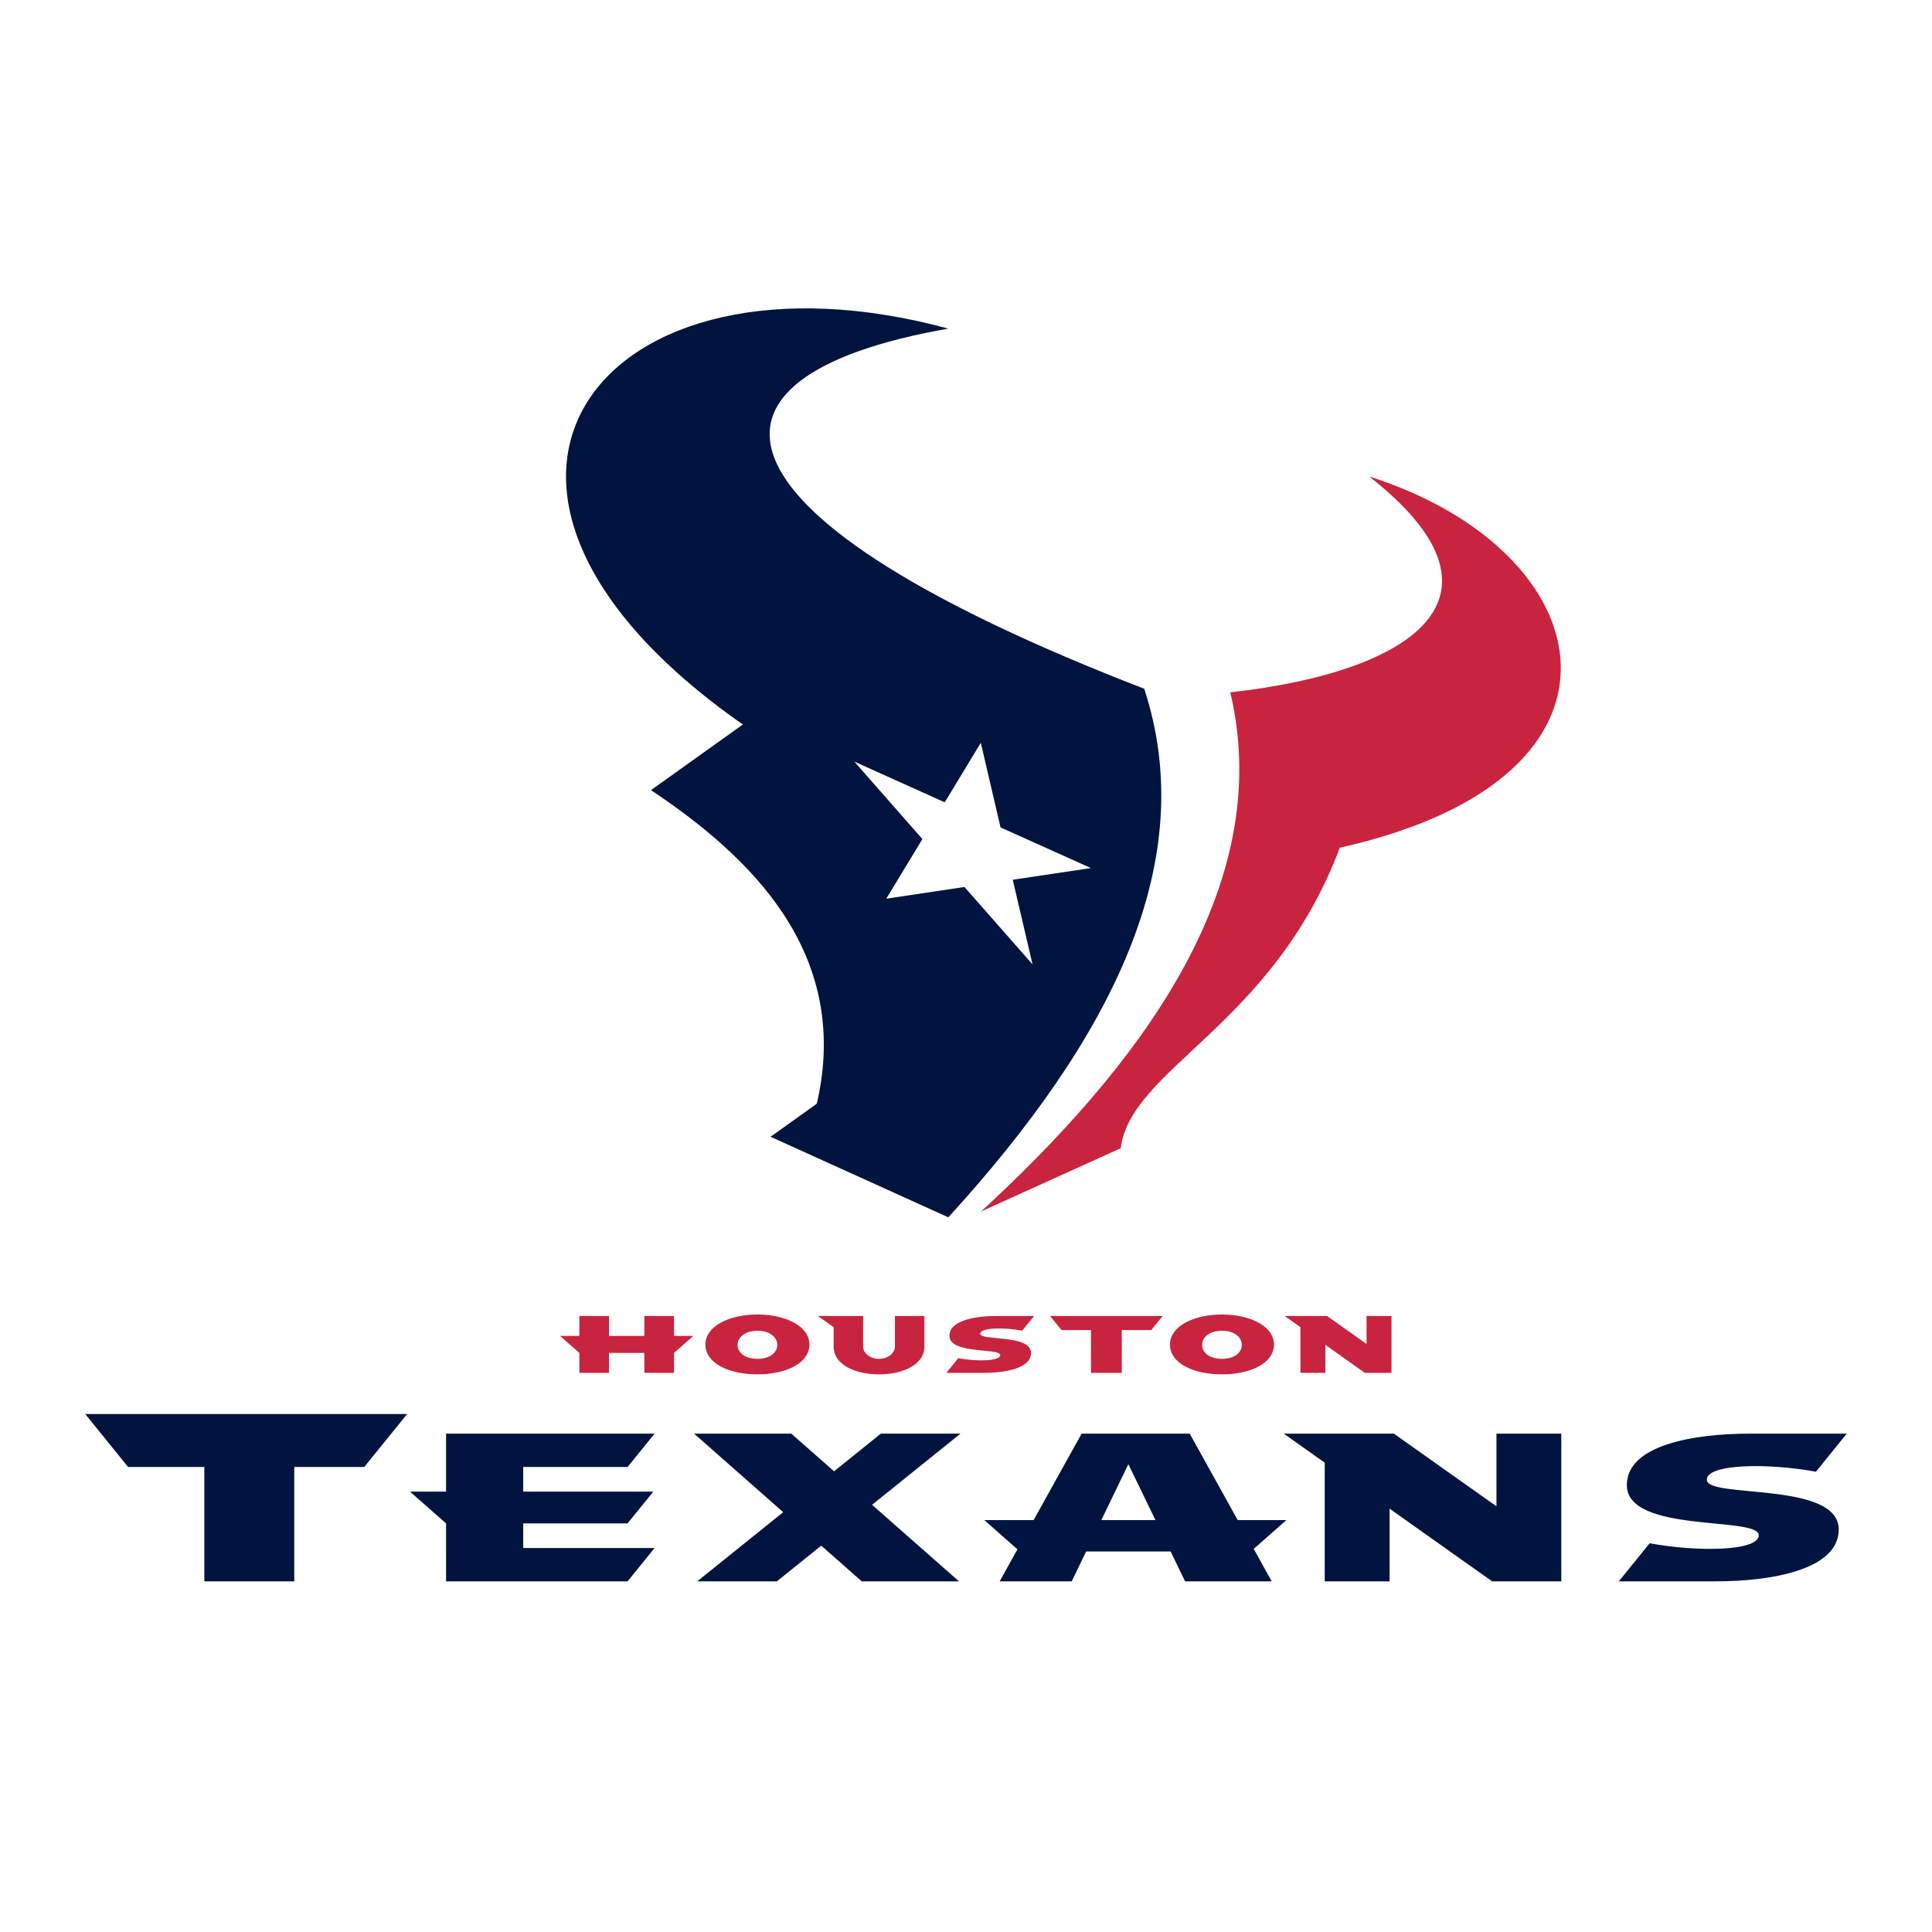 <?xml version="1.0" encoding="utf-8"?>
<!-- Generator: Adobe Illustrator 13.0.0, SVG Export Plug-In . SVG Version: 6.00 Build 14948)  -->
<!DOCTYPE svg PUBLIC "-//W3C//DTD SVG 1.0//EN" "http://www.w3.org/TR/2001/REC-SVG-20010904/DTD/svg10.dtd">
<svg version="1.0" id="Layer_1" xmlns="http://www.w3.org/2000/svg" xmlns:xlink="http://www.w3.org/1999/xlink" x="0px" y="0px"
	 width="192.756px" height="192.756px" viewBox="0 0 192.756 192.756" enable-background="new 0 0 192.756 192.756"
	 xml:space="preserve">
<g>
	<polygon fill-rule="evenodd" clip-rule="evenodd" fill="#FFFFFF" points="0,0 192.756,0 192.756,192.756 0,192.756 0,0 	"/>
	<path fill-rule="evenodd" clip-rule="evenodd" fill="#00143F" d="M114.161,68.717c-44.219-17.078-47.15-31.09-19.547-35.931
		c-34.52-9.38-54.654,15.639-20.499,39.497l-9.166,6.547c9.732,6.505,20.045,16.133,16.546,31.284l-4.617,3.301l17.736,8.037
		C111.12,103.375,119.753,85.812,114.161,68.717L114.161,68.717z"/>
	<polygon fill-rule="evenodd" clip-rule="evenodd" fill="#FFFFFF" points="103.017,96.22 96.224,88.495 88.423,89.661 
		92.029,83.717 85.238,75.985 94.258,80.049 97.854,74.108 99.825,82.554 108.845,86.607 101.042,87.772 103.017,96.22 	"/>
	<path fill-rule="evenodd" clip-rule="evenodd" fill="#C9243F" d="M136.609,47.541c15.175,11.881,4.64,19.469-13.864,21.534
		c4.681,19.728-9.669,37.803-24.866,51.798l13.933-6.313c1.032-8.02,15.166-12.189,21.863-29.984
		C165.137,77.557,160.003,54.976,136.609,47.541L136.609,47.541z"/>
	<path fill-rule="evenodd" clip-rule="evenodd" fill="#00143F" d="M95.678,157.771h-9.701l-4.042-3.562l-4.426,3.562h-7.946
		l8.579-6.901l-8.893-7.834h9.7l4.264,3.756l4.668-3.756h7.946l-8.821,7.097L95.678,157.771L95.678,157.771z M149.302,143.035v7.249
		l-10.231-7.249h-10.989l4.086,2.896v11.84h6.47v-7.254l10.231,7.254h6.902v-14.735H149.302L149.302,143.035z M170.288,147.633
		c0-1.618,6.222-1.666,10.889-0.798l3.075-3.8h-9.689c-5.49,0-12.254,1.105-12.252,5.134c0,4.855,13.164,3.085,13.162,5.002
		c0,1.62-6.222,1.668-10.887,0.8l-3.075,3.8h9.689c5.492,0,12.252-1.146,12.252-5.173
		C183.452,147.738,170.288,149.55,170.288,147.633L170.288,147.633z M8.504,141.078l4.279,5.285h7.604l0,11.407h8.97l0.001-11.407
		h6.984l4.279-5.285H8.504L8.504,141.078z M52.201,154.444v-2.455h10.413l2.566-3.171H52.2l0-2.455h10.413l2.694-3.328H44.504v5.783
		h-3.599l3.599,3.171l0.002,5.781h18.109l2.694-3.326H52.201L52.201,154.444z M128.341,151.66h-4.856l-4.786-8.625h-10.785
		l-4.789,8.625h-4.921l3.306,2.914l-1.772,3.196h7.187l1.439-2.977h8.431l1.441,2.977h8.644l-1.796-3.237L128.341,151.66
		L128.341,151.66z M109.878,151.66l2.699-5.581l2.702,5.581H109.878L109.878,151.66z"/>
	<path fill-rule="evenodd" clip-rule="evenodd" fill="#C9243F" d="M136.34,131.295v2.794l-3.939-2.794h-4.231l1.573,1.117v4.559
		h2.492v-2.794l3.938,2.794h2.658v-5.676H136.34L136.34,131.295z M127.106,134.146c0,1.859-2.327,2.973-5.191,2.973
		c-2.86,0-5.188-1.113-5.19-2.973c0.003-1.815,2.344-2.998,5.19-2.998C124.764,131.148,127.106,132.331,127.106,134.146
		L127.106,134.146z M121.915,132.767c-1.223,0-1.979,0.646-1.979,1.413c0,0.826,0.813,1.392,1.981,1.392
		c1.165,0,1.98-0.565,1.98-1.392C123.897,133.412,123.14,132.767,121.915,132.767L121.915,132.767z M80.757,134.146
		c0.002,1.859-2.326,2.973-5.188,2.973c-2.862,0-5.188-1.113-5.192-2.973c0.002-1.815,2.344-2.998,5.192-2.998
		C78.418,131.148,80.757,132.331,80.757,134.146L80.757,134.146z M75.57,132.767c-1.224,0-1.983,0.646-1.983,1.413
		c0.001,0.826,0.814,1.392,1.982,1.392c1.166,0,1.981-0.565,1.981-1.392C77.551,133.412,76.79,132.767,75.57,132.767L75.57,132.767z
		 M92.229,131.297l-0.001,3.086c0.001,1.656-1.953,2.736-4.528,2.736c-2.575,0-4.527-1.08-4.526-2.736v-1.971l-1.574-1.115h4.513
		l-0.001,3.023c0,0.697,0.698,1.251,1.588,1.251c0.891,0,1.589-0.554,1.589-1.251v-3.023H92.229L92.229,131.297z M102.867,134.979
		c0.003,1.553-2.602,1.992-4.715,1.992h-3.733l1.188-1.464c1.795,0.336,4.19,0.315,4.19-0.308c0-0.738-5.068-0.054-5.068-1.925
		c0-1.553,2.602-1.978,4.716-1.978h3.732l-1.187,1.462c-1.794-0.333-4.192-0.315-4.19,0.31
		C97.799,133.805,102.87,133.109,102.867,134.979L102.867,134.979z M69.175,133.285l-1.927,1.695l0,1.99h-2.964l0-1.99h-3.521
		l0.002,1.99h-2.961l-0.002-1.99l-1.927-1.695h1.929l-0.001-1.988h2.963v1.988h3.52v-1.988h2.964l-0.001,1.988H69.175
		L69.175,133.285z M116.002,131.297l-1.135,1.4h-2.945v4.273h-3.075l0.001-4.273h-2.946l-1.134-1.4H116.002L116.002,131.297z"/>
</g>
</svg>

